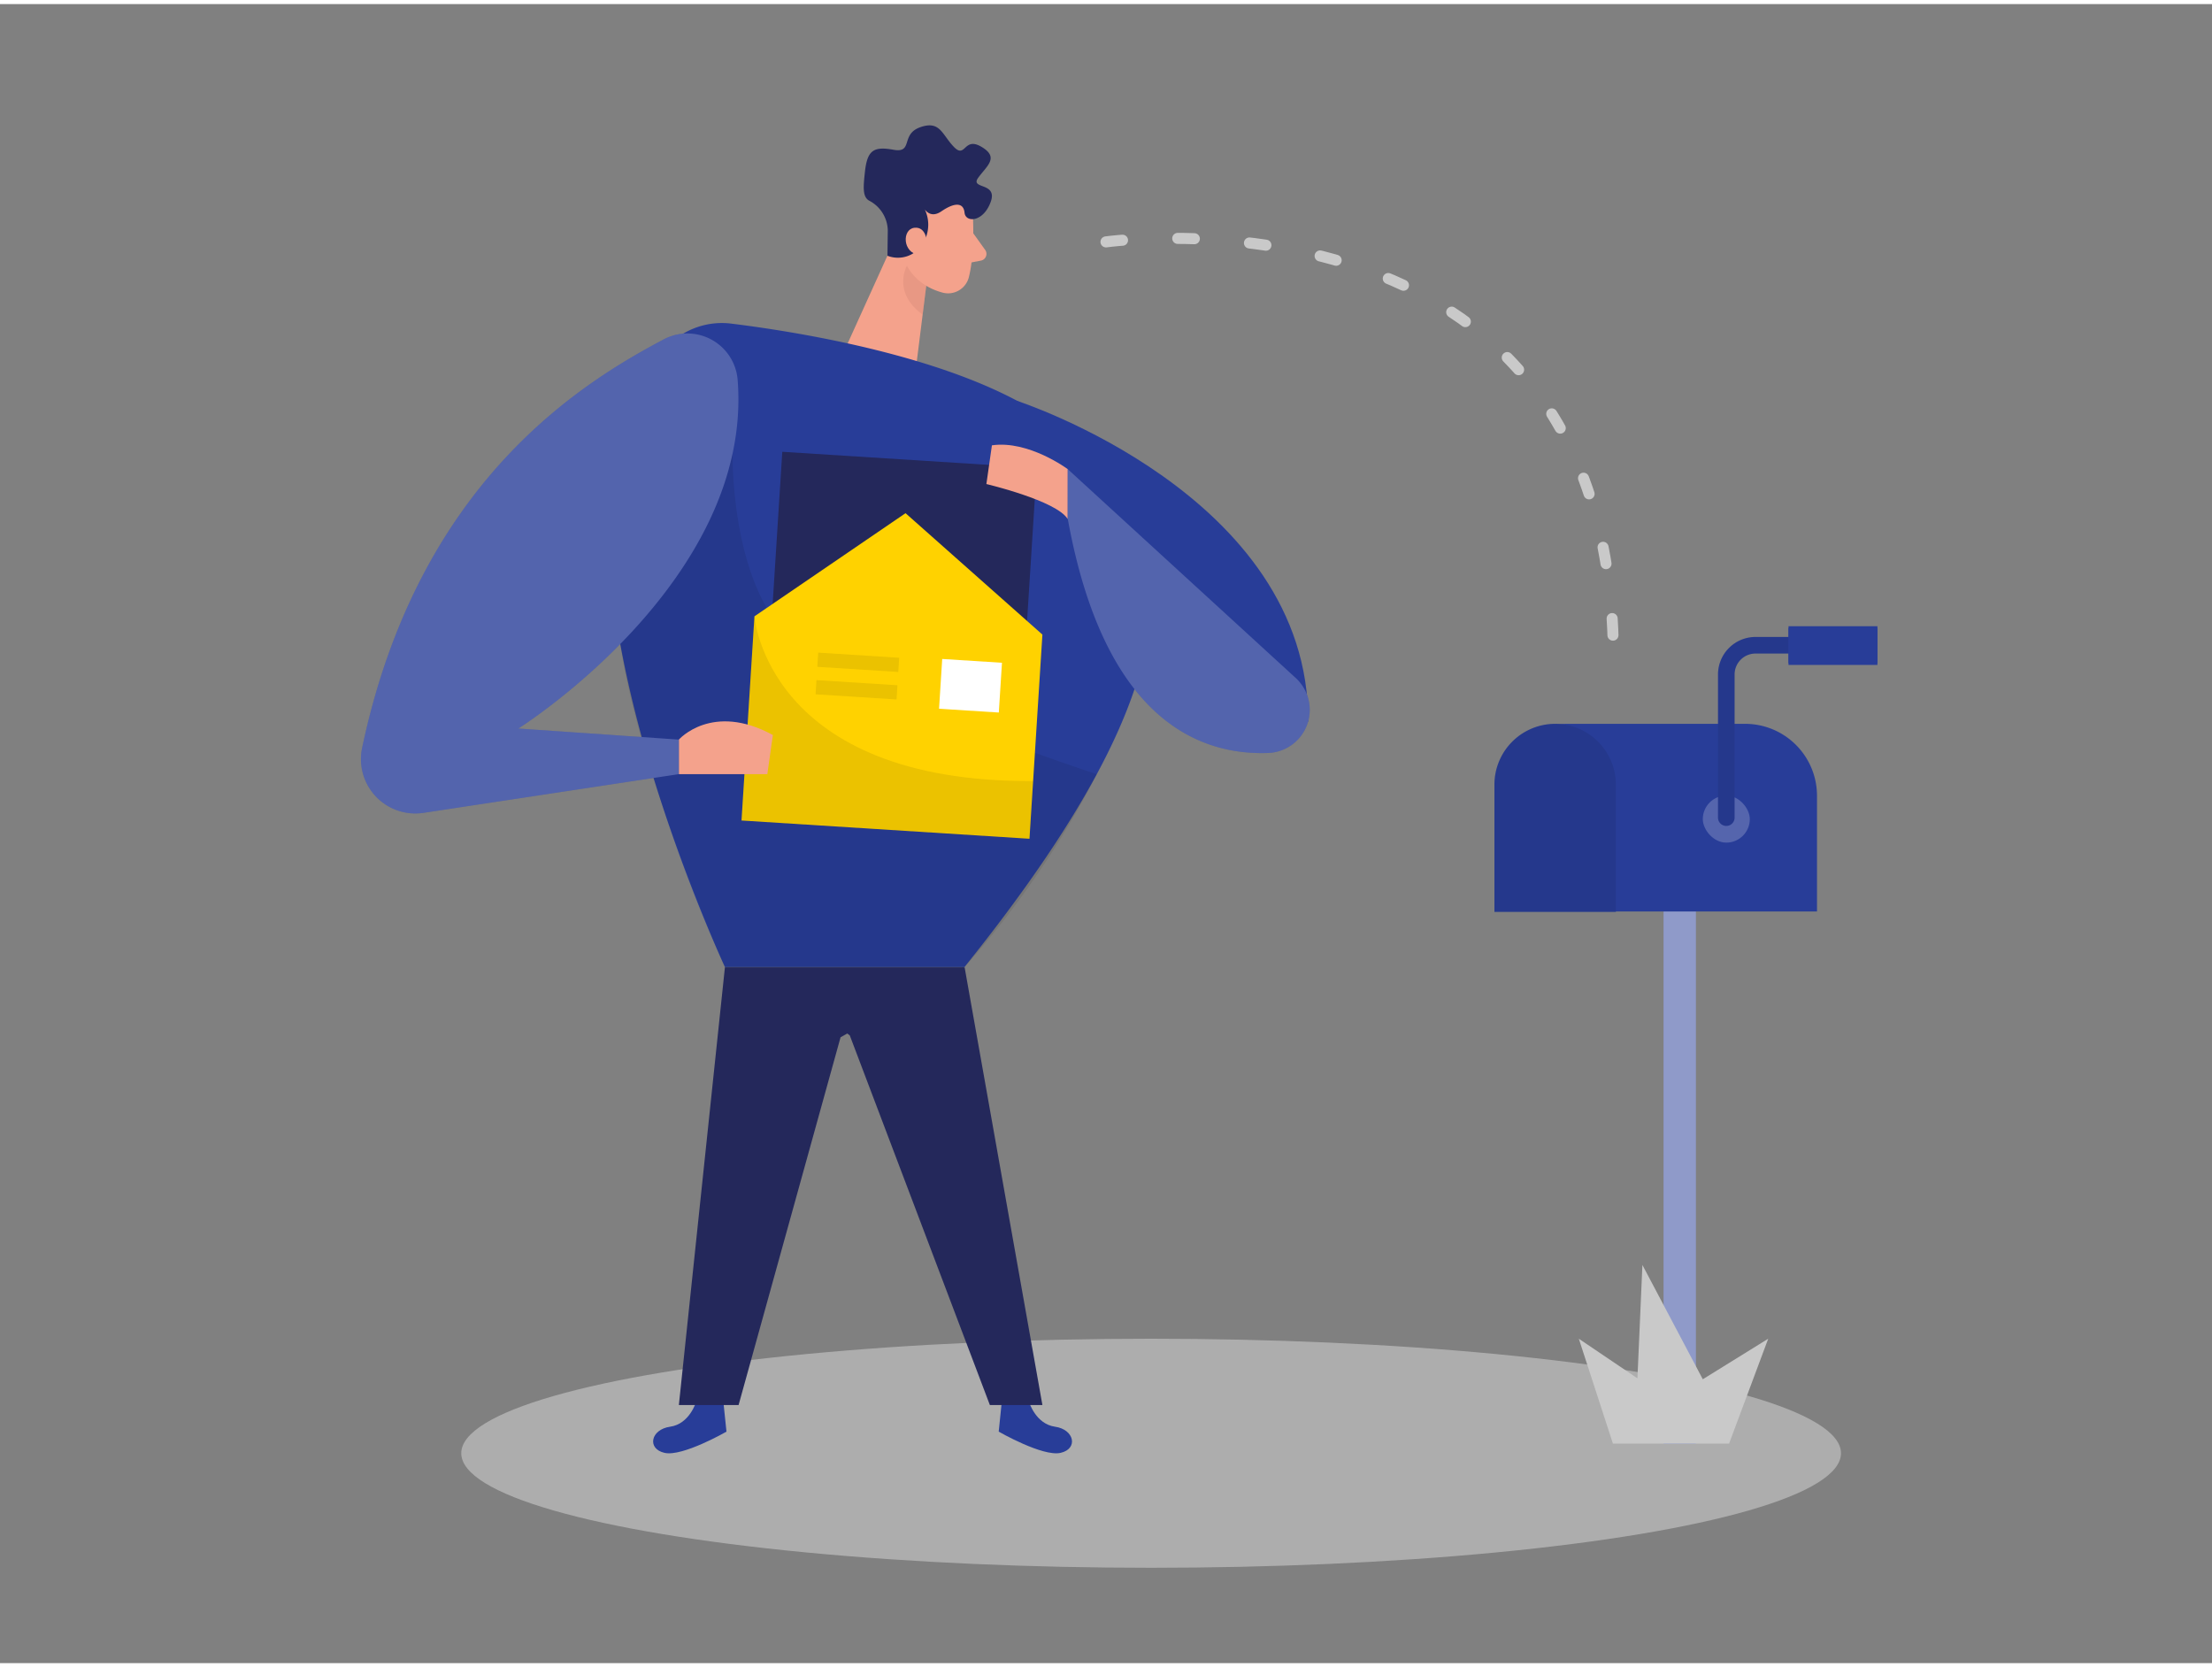 <svg id="Layer_1" data-name="Layer 1" xmlns="http://www.w3.org/2000/svg" viewBox="0 0 400 300" width="406" height="306" class="illustration styles_illustrationTablet__1DWOa"><rect x="0" y="0" width="400" height="300" fill="#808080" stroke="none"/><title>#3 new message</title><ellipse cx="208.16" cy="262.05" rx="124.75" ry="20.71" fill="#e6e6e6" opacity="0.45"></ellipse><path d="M125.88,252.76s-1.18,4-4.7,4.49-4.24,4-1,4.73,11.19-3.84,11.19-3.84l-.53-5.09Z" fill="#283D98"></path><path d="M186.08,252.76s1.19,4,4.7,4.49,4.24,4,1,4.73-11.18-3.84-11.18-3.84l.52-5.09Z" fill="#283D98"></path><path d="M175.83,36.59s.66,7.68-.63,12.79a3.87,3.87,0,0,1-4.73,2.8c-2.56-.69-5.83-2.37-6.69-6.44L161.47,39a6.94,6.94,0,0,1,3.06-7.4C168.87,28.47,175.65,31.88,175.83,36.59Z" fill="#f4a28c"></path><polygon points="162.62 40.77 152.05 64.08 165.28 68.64 167.56 50.42 162.62 40.77" fill="#f4a28c"></polygon><path d="M160.54,40.9l-.06,4.61a5.23,5.23,0,0,0,6.32-2.09,6.43,6.43,0,0,0,0-7.06s1,2.78,3.44,1.11,4-1.58,4.18.25,3.37,1.75,4.72-1.92-3.82-2.25-2.24-4.41,3.83-3.66.58-5.58-2.83,2.26-5,0S170,21,166.4,22.27s-1.19,4.73-4.84,4.07-4.74.14-5.16,4.05c-.27,2.55-.48,4.44.76,5.15A6.22,6.22,0,0,1,160.54,40.9Z" fill="#24285b"></path><path d="M167.63,43.19s-.06-3-2.29-2.74-2.17,4.52.86,4.92Z" fill="#f4a28c"></path><path d="M176,41.45l2.15,3a1.24,1.24,0,0,1-.78,1.94l-3,.56Z" fill="#f4a28c"></path><path d="M167.49,50.93A9.42,9.42,0,0,1,164,47.31s-2.74,4.81,2.86,8.85Z" fill="#ce8172" opacity="0.31"></path><path d="M183.77,71.7s53.08,17.06,52.78,58.06l-35.79-22Z" fill="#283D98"></path><rect x="300.85" y="164.07" width="5.79" height="96.23" fill="#c9c9c9"></rect><rect x="300.85" y="164.07" width="5.79" height="96.23" fill="#283D98"></rect><rect x="300.85" y="164.07" width="5.79" height="96.23" fill="#fff" opacity="0.48"></rect><path d="M283.49,130.15h32.08a13,13,0,0,1,13,13v20.93a0,0,0,0,1,0,0H270.24a0,0,0,0,1,0,0V143.4A13.25,13.25,0,0,1,283.49,130.15Z" fill="#283D98"></path><path d="M281.2,130.15h0a11,11,0,0,1,11,11v23a0,0,0,0,1,0,0H270.24a0,0,0,0,1,0,0v-23a11,11,0,0,1,11-11Z" fill="#283D98"></path><path d="M281.2,130.15h0a11,11,0,0,1,11,11v23a0,0,0,0,1,0,0H270.24a0,0,0,0,1,0,0v-23a11,11,0,0,1,11-11Z" opacity="0.08"></path><polygon points="291.67 260.31 285.5 241.34 296.1 248.5 297 228 307.92 248.67 319.75 241.34 312.67 260.31 291.67 260.31" fill="#c9c9c9"></polygon><path d="M121.59,61a13.71,13.71,0,0,1,10.72-3.21c12.81,1.58,45.9,6.82,60.78,20.17,18.67,16.76,27.33,38.89-18.67,96.16H131.09S90.75,88.07,121.59,61Z" fill="#283D98"></path><path d="M132.48,81.37s-.39,21.06,8.94,31.73,56.93,26.16,56.93,26.16h0a166.46,166.46,0,0,1-22.85,33.67l-1.08,1.23H131.09s-15.34-34.49-18.89-58.22C109.74,99.48,132.48,81.37,132.48,81.37Z" opacity="0.08"></path><rect x="140.15" y="82.37" width="46.11" height="40.22" transform="translate(6.81 -10.12) rotate(3.63)" fill="#24285b"></rect><polygon points="163.75 92.06 136.43 110.71 134.09 147.63 186.16 150.93 188.5 114.01 163.75 92.06" fill="#ffd200"></polygon><path d="M136.43,110.71s2.2,30.05,50.39,29.79l-.67,10.43-52.06-3.3Z" opacity="0.08"></path><path d="M122.76,133s6-6.83,17-.83l-1,7.08h-16Z" fill="#f4a28c"></path><path d="M120,60.64c-14.8,7.85-44.35,25.78-54.51,73.83a9.83,9.83,0,0,0,11.07,11.78l46.17-7V133l-29-2s42.62-26.75,39.65-63.16A9.12,9.12,0,0,0,120,60.64Z" fill="#283D98"></path><path d="M120,60.64c-14.8,7.85-44.35,25.78-54.51,73.83a9.83,9.83,0,0,0,11.07,11.78l46.17-7V133l-29-2s42.62-26.75,39.65-63.16A9.12,9.12,0,0,0,120,60.64Z" fill="#fff" opacity="0.2"></path><path d="M193.09,84.1s-7.1-5.28-13.72-4.31l-1,7s12.71,3,14.71,6.34Z" fill="#f4a28c"></path><path d="M193.09,84.1l41.21,37.75a7.81,7.81,0,0,1-4.93,13.57c-12.73.47-29.74-6.27-36.28-42.32Z" fill="#283D98"></path><path d="M193.09,84.1l41.21,37.75a7.81,7.81,0,0,1-4.93,13.57c-12.73.47-29.74-6.27-36.28-42.32Z" fill="#fff" opacity="0.2"></path><rect x="170.09" y="118.74" width="10.83" height="9.02" transform="translate(8.15 -10.85) rotate(3.63)" fill="#fff"></rect><rect x="147.87" y="117.73" width="14.67" height="2.57" transform="translate(7.84 -9.58) rotate(3.63)" opacity="0.08"></rect><rect x="147.56" y="122.7" width="14.67" height="2.57" transform="translate(8.15 -9.55) rotate(3.63)" opacity="0.08"></rect><polygon points="131.09 174.16 122.76 253.33 133.56 253.33 152 186.83 174.43 174.16 131.09 174.16" fill="#24285b"></polygon><polygon points="174.43 174.16 188.5 253.33 179 253.33 153.67 186.5 147.25 181.5 174.43 174.16" fill="#24285b"></polygon><path d="M200,43S290.63,30.36,291.75,117" fill="none" stroke="#c9c9c9" stroke-linecap="round" stroke-linejoin="round" stroke-width="2" stroke-dasharray="3 10"></path><rect x="307.92" y="143.13" width="8.5" height="8.5" rx="4.25" ry="4.25" fill="#fff" opacity="0.21"></rect><path d="M312.17,148.61a1.5,1.5,0,0,1-1.5-1.5V121.22a6.79,6.79,0,0,1,6.78-6.78h17.22a1.5,1.5,0,0,1,0,3H317.45a3.78,3.78,0,0,0-3.78,3.78v25.89A1.5,1.5,0,0,1,312.17,148.61Z" fill="#283D98"></path><path d="M312.17,148.61a1.5,1.5,0,0,1-1.5-1.5V121.22a6.79,6.79,0,0,1,6.78-6.78h17.22a1.5,1.5,0,0,1,0,3H317.45a3.78,3.78,0,0,0-3.78,3.78v25.89A1.5,1.5,0,0,1,312.17,148.61Z" opacity="0.08"></path><rect x="323.42" y="112.5" width="16.08" height="6.67" fill="#283D98"></rect><rect x="323.42" y="112.83" width="16.08" height="6.67" fill="#283D98"></rect></svg>